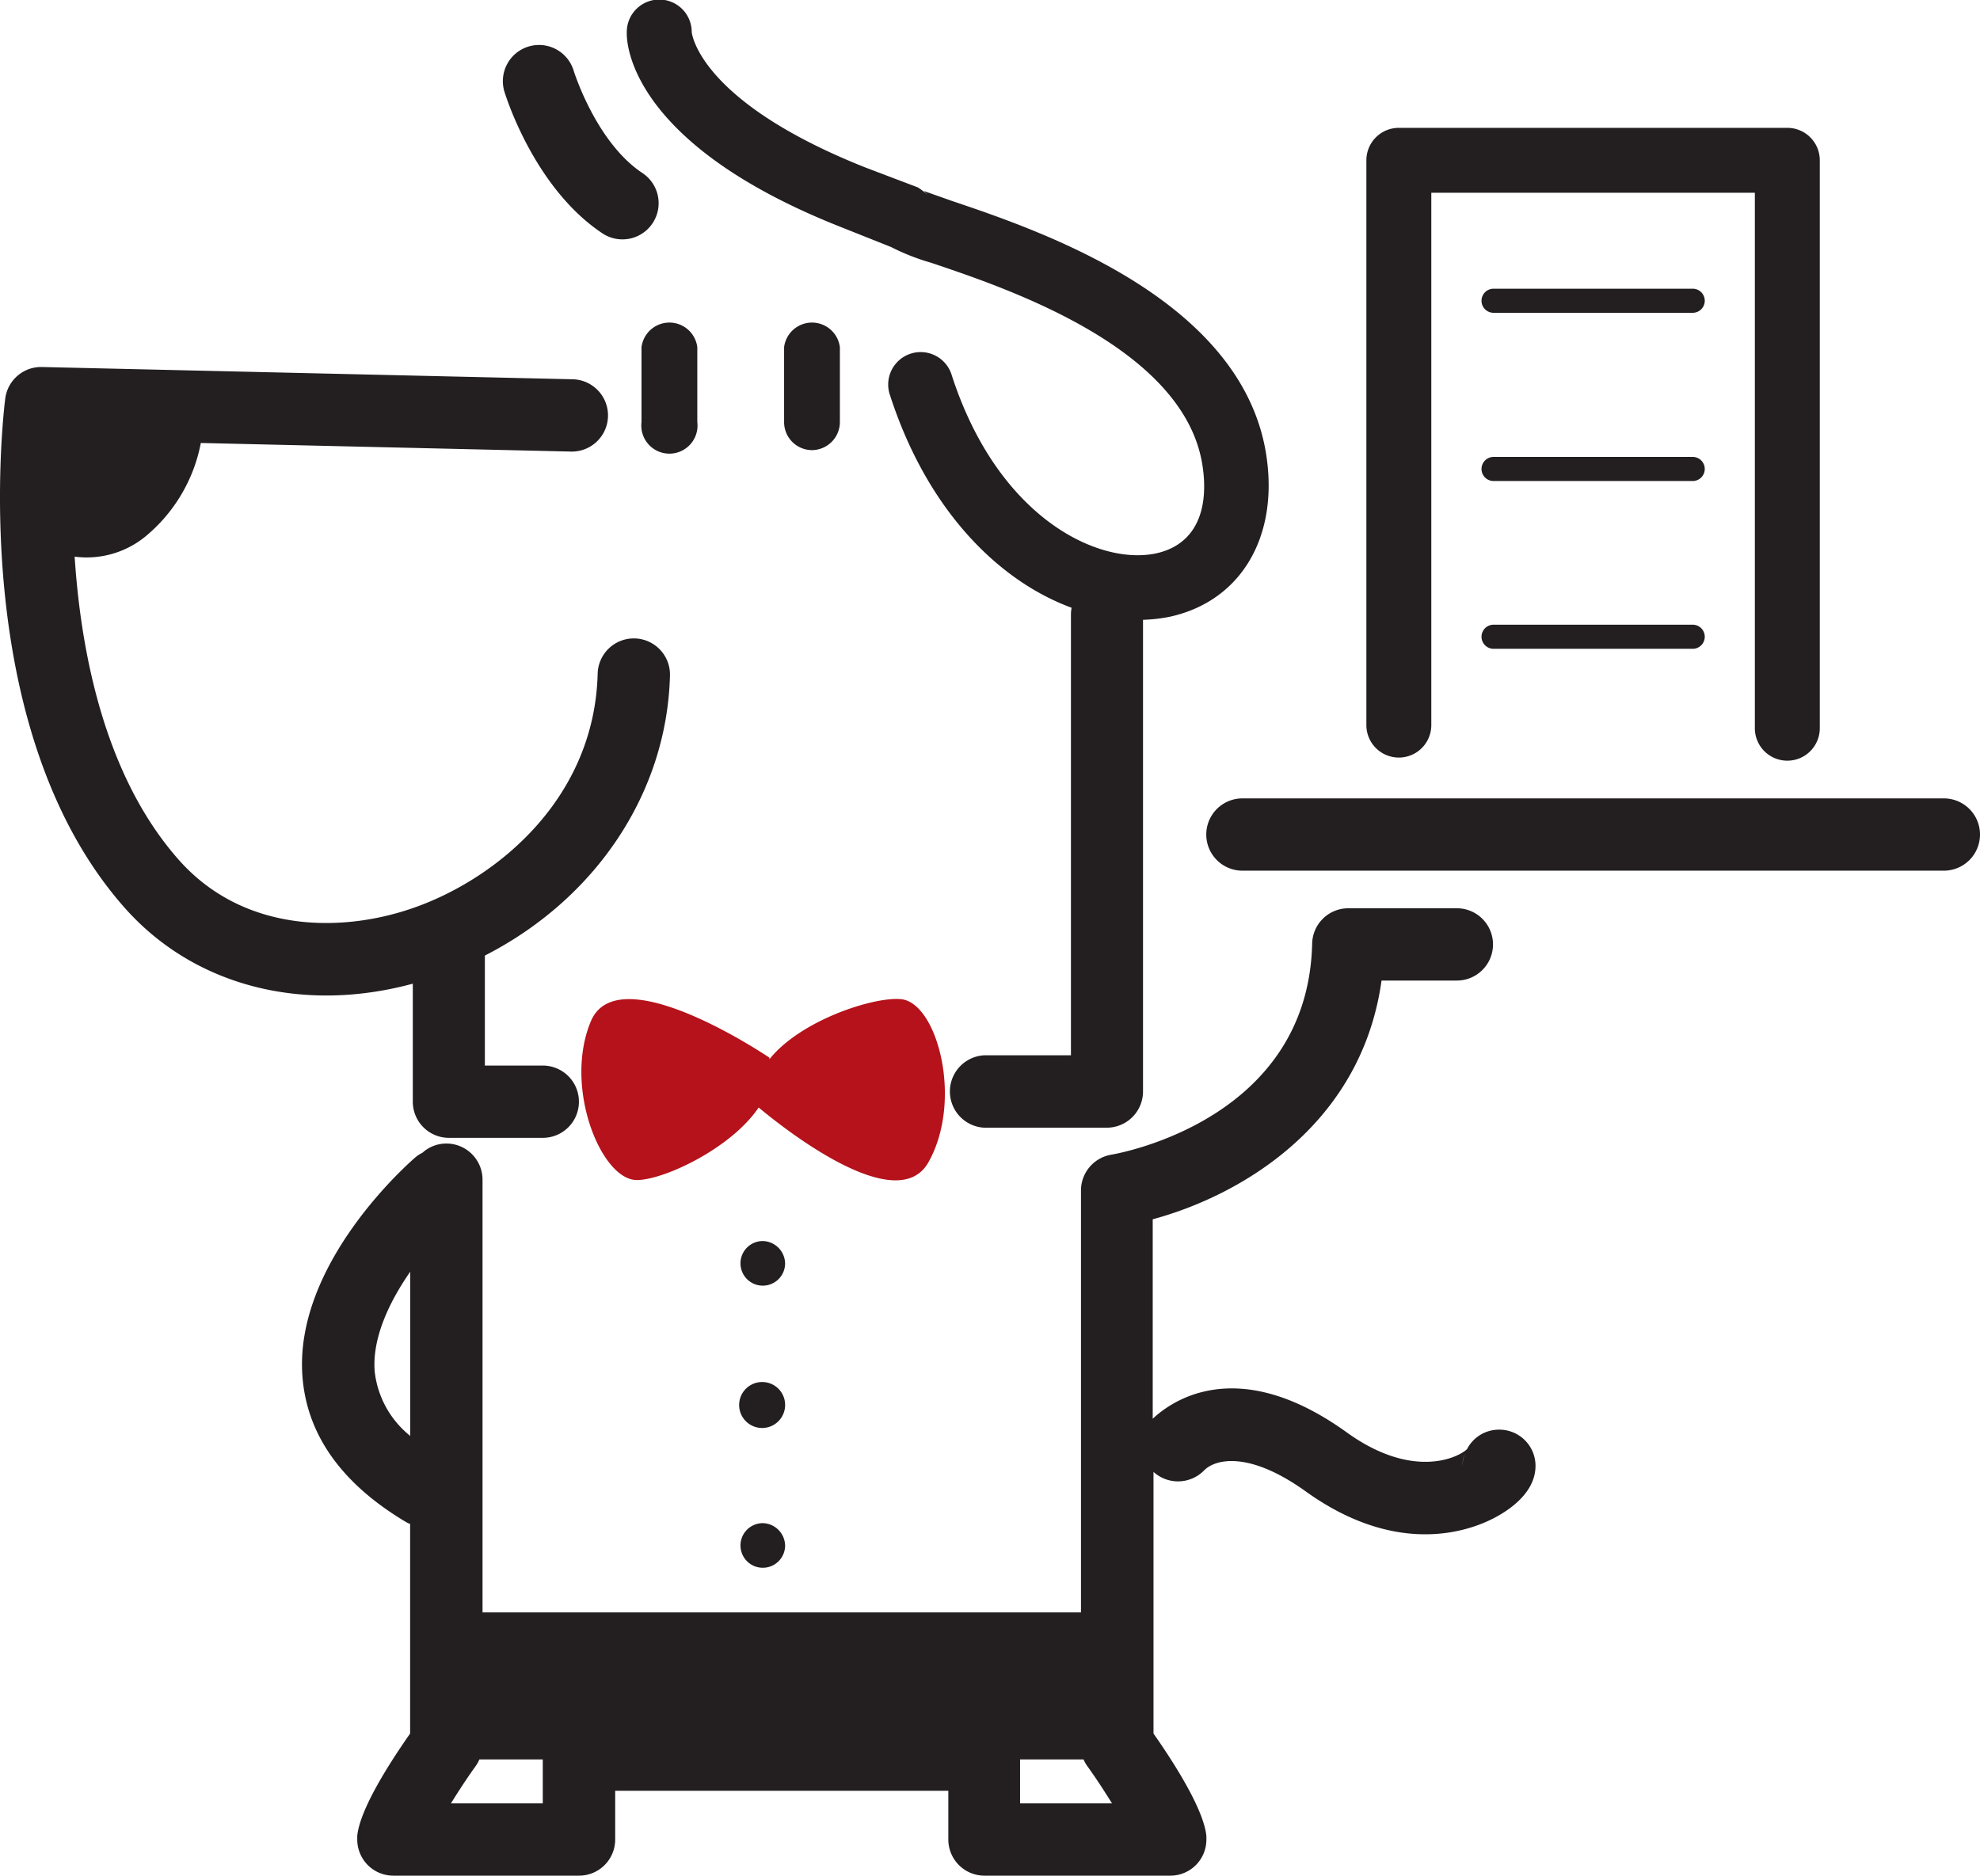 <?xml version="1.0" encoding="UTF-8"?>
<svg xmlns="http://www.w3.org/2000/svg" id="Layer_1" data-name="Layer 1" viewBox="0 0 177.47 168.14">
  <defs>
    <style>.cls-1{fill:#b5121b;}.cls-2{fill:#231f20;}</style>
  </defs>
  <title>doggy-host-icon</title>
  <path class="cls-1" d="M80.77,89.57c-2.39-.25-9,1.86-11.81,5.39a.8.8,0,0,0,0-.15s-13.52-9.17-16-3.26.94,14.3,4.15,14.23c2.34,0,8.38-2.79,10.89-6.5,1.88,1.57,12.32,10,15.21,4.92C86.35,98.64,84,89.89,80.77,89.57Z"></path>
  <path class="cls-2" d="M68.37,111.25a2,2,0,1,0,2,2A2.05,2.05,0,0,0,68.37,111.25Zm0,12.64a2.06,2.06,0,1,0,2,2A2.05,2.05,0,0,0,68.37,123.89Zm0,12.65a2,2,0,1,0,2,2.05A2.05,2.05,0,0,0,68.37,136.54ZM151.72,56H133.87a1.08,1.08,0,0,0,0,2.16h17.85a1.08,1.08,0,1,0,0-2.16ZM125.38,67.91A2.91,2.91,0,0,0,128.29,65V17.28h29v48a2.91,2.91,0,0,0,5.82,0V14.37a2.91,2.91,0,0,0-2.91-2.91H125.38a2.91,2.91,0,0,0-2.91,2.91V65A2.91,2.91,0,0,0,125.38,67.91Zm48.85,3.66H111.36a3.24,3.24,0,1,0,0,6.48h62.87a3.24,3.24,0,1,0,0-6.48ZM151.72,25.88H133.87a1.08,1.08,0,0,0,0,2.16h17.85a1.08,1.08,0,1,0,0-2.16Zm0,15.08H133.87a1.08,1.08,0,0,0,0,2.16h17.85a1.08,1.08,0,1,0,0-2.16ZM54,20.92a3.24,3.24,0,0,0,3.58-5.41c-4.16-2.76-6.14-9.11-6.16-9.17a3.24,3.24,0,0,0-6.21,1.87C45.32,8.56,47.87,16.85,54,20.92Zm21.39-.56,4.47,1.78a20,20,0,0,0,3.58,1.41c6.9,2.32,23.08,7.74,24.39,18.54a11.48,11.48,0,0,1,.1,1.51c0,3.27-1.49,5.38-4.28,6-5.1,1.12-14.15-3.07-18.33-15.92a2.91,2.91,0,1,0-5.53,1.8c3.38,10.4,9.83,16.64,16.26,19a3.43,3.43,0,0,0-.06.56V94.6H88.21a3.25,3.25,0,0,0,0,6.49h11a3.25,3.25,0,0,0,3.24-3.25V55.56a13.91,13.91,0,0,0,2.43-.28c6.15-1.36,9.56-6.81,8.7-13.89C111.85,26.93,93.24,20.69,85.29,18l-2.49-.88.78.8a6.12,6.12,0,0,0-1.31-1.12L77.53,15C62.58,9.05,62,2.93,62,2.87a2.91,2.91,0,0,0-5.82,0v.08C56.15,4.26,56.87,13.05,75.39,20.36ZM37,88.18V98.71A3.24,3.24,0,0,0,40.22,102h8.43a3.24,3.24,0,1,0,0-6.48H43.46V85.66c9.93-5.08,16.32-14.56,16.59-25.11a3.24,3.24,0,0,0-6.48-.16c-.29,11.14-8.89,18.21-16.16,20.87C31,83.62,22,83.77,16.07,77.13,9.42,69.66,7.26,58.59,6.69,49.9A8.32,8.32,0,0,0,13,48.12a14.35,14.35,0,0,0,5-8.41l33.16.77A3.24,3.24,0,0,0,51.35,34L3.76,32.9A3.24,3.24,0,0,0,.47,35.73C.32,36.93-3.14,65.3,11.23,81.44,17.44,88.4,27.12,90.86,37,88.18ZM57.5,31.12v6.71a2.52,2.52,0,1,0,5,0V31.12a2.52,2.52,0,0,0-5,0Zm15.26,9.23a2.52,2.52,0,0,0,2.52-2.52V31.12a2.52,2.52,0,0,0-5,0v6.71A2.51,2.51,0,0,0,72.76,40.35Zm61.56,87.81a3.21,3.21,0,0,0-2.83,1.75c-.84.79-4.91,2.72-10.77-1.5-10.08-7.26-16-2.54-17.4-1.23V109.3C111,107.23,122,101,123.83,87.9h6.75a3.24,3.24,0,0,0,0-6.48h-9.73a3.24,3.24,0,0,0-3.24,3.16c-.36,15.83-17.33,18.81-18,18.93a3.25,3.25,0,0,0-2.72,3.2v37.83H43.25V105.75A3.24,3.24,0,0,0,40,102.51a3.19,3.19,0,0,0-2.14.83,3.12,3.12,0,0,0-.62.4c-.45.39-11,9.54-10.12,19.79.44,5.17,3.56,9.51,9.27,12.91a2.48,2.48,0,0,0,.37.17V155.4c-1.9,2.71-4.51,6.81-4.74,9.18,0,.11,0,.22,0,.32a3.27,3.27,0,0,0,.84,2.18,3.23,3.23,0,0,0,2.4,1.06H51.9a3.24,3.24,0,0,0,3.24-3.24v-4.37H85v4.37a3.24,3.24,0,0,0,3.24,3.24h16.65a3.23,3.23,0,0,0,3.24-3.24c0-.1,0-.21,0-.32-.24-2.37-2.84-6.47-4.74-9.18V131.94l.06.06a3.27,3.27,0,0,0,4.57-.29l-.07.08c1-1,4-1.73,9.05,1.88,8.11,5.84,14.48,3.66,16.84,2.45,1.41-.72,3.79-2.3,3.79-4.72A3.24,3.24,0,0,0,134.32,128.16Zm-97.55.56A8.62,8.62,0,0,1,33.59,123c-.27-3,1.3-6.3,3.18-9Zm11.88,32.94H40.42c.67-1.08,1.42-2.24,2.22-3.35a3.08,3.08,0,0,0,.33-.59h5.68Zm42.78,0v-3.94h5.69a3.08,3.08,0,0,0,.33.59c.8,1.11,1.55,2.27,2.22,3.35Zm39.65-30.26a2.64,2.64,0,0,1,.22-1.08A3.25,3.25,0,0,0,131.08,131.4Z"></path>
</svg>
